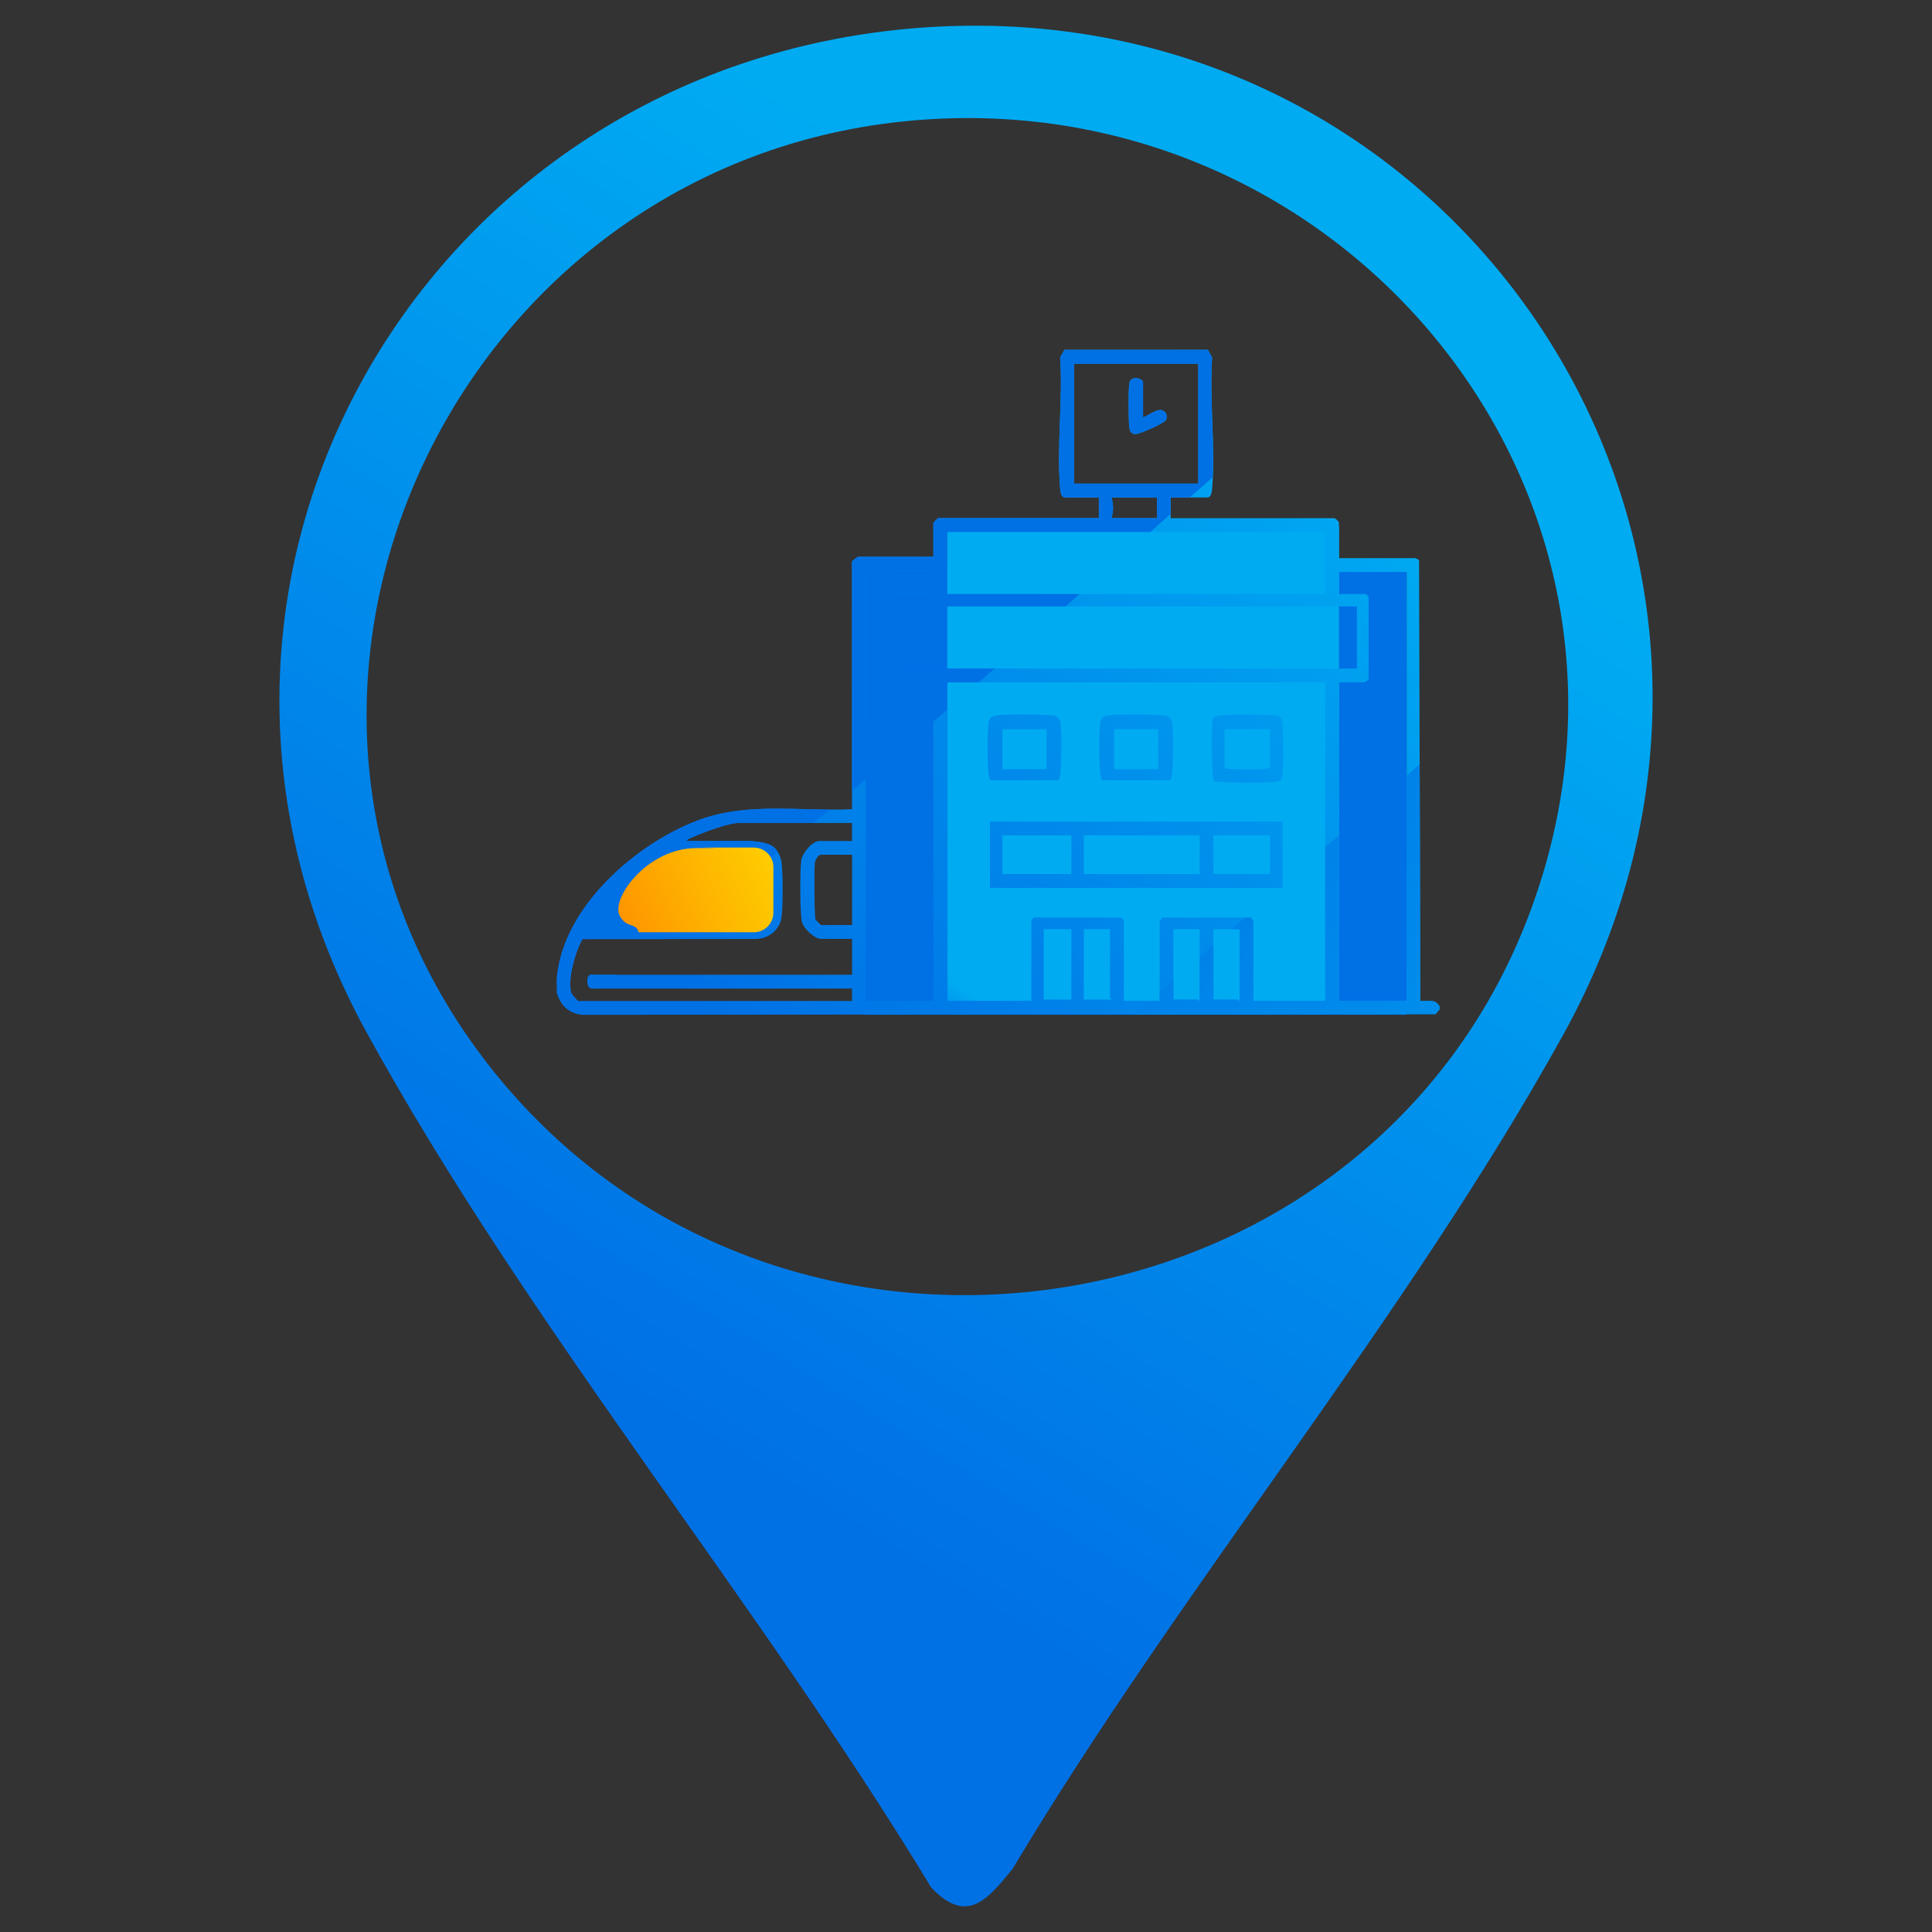 <?xml version="1.0" encoding="UTF-8"?>
<svg id="Layer_1" data-name="Layer 1" xmlns="http://www.w3.org/2000/svg" xmlns:xlink="http://www.w3.org/1999/xlink" viewBox="0 0 300 300">
  <rect x="0" y="0" width="300" height="300" fill="#333333" stroke="none"/>
  <defs>
    <style>
      .cls-1 {
        fill: url(#linear-gradient-8);
      }

      .cls-2 {
        fill: url(#linear-gradient-7);
      }

      .cls-3 {
        fill: url(#linear-gradient-5);
      }

      .cls-4 {
        fill: url(#linear-gradient-6);
      }

      .cls-5 {
        fill: url(#linear-gradient-9);
      }

      .cls-6 {
        fill: url(#linear-gradient-4);
      }

      .cls-7 {
        fill: url(#linear-gradient-3);
      }

      .cls-8 {
        fill: url(#linear-gradient-2);
      }

      .cls-9 {
        fill: url(#linear-gradient);
      }

      .cls-10 {
        fill: url(#linear-gradient-10);
      }

      .cls-11 {
        fill: url(#linear-gradient-11);
      }

      .cls-12 {
        fill: url(#linear-gradient-12);
      }

      .cls-13 {
        fill: url(#linear-gradient-13);
      }

      .cls-14 {
        fill: url(#linear-gradient-14);
      }

      .cls-15 {
        fill: url(#linear-gradient-15);
      }

      .cls-16 {
        fill: url(#linear-gradient-16);
      }

      .cls-17 {
        fill: url(#linear-gradient-17);
      }
    </style>
    <linearGradient id="linear-gradient" x1="155.54" y1="60.14" x2="284.57" y2="445.83" gradientUnits="userSpaceOnUse">
      <stop offset=".31" stop-color="#0070e5"/>
      <stop offset=".72" stop-color="#00abf2"/>
    </linearGradient>
    <linearGradient id="linear-gradient-2" x1="142.3" y1="169.74" x2="156.04" y2="149.78" xlink:href="#linear-gradient"/>
    <linearGradient id="linear-gradient-3" x1="11.96" y1="334.15" x2="251.51" y2="-56.02" xlink:href="#linear-gradient"/>
    <linearGradient id="linear-gradient-4" x1="28.86" y1="219.88" x2="259.26" y2="-12.78" xlink:href="#linear-gradient"/>
    <linearGradient id="linear-gradient-5" x1="55.18" y1="245.95" x2="285.58" y2="13.29" xlink:href="#linear-gradient"/>
    <linearGradient id="linear-gradient-6" x1="59.78" y1="250.51" x2="290.18" y2="17.85" xlink:href="#linear-gradient"/>
    <linearGradient id="linear-gradient-7" x1="51.59" y1="242.39" x2="281.99" y2="9.73" xlink:href="#linear-gradient"/>
    <linearGradient id="linear-gradient-8" x1="42.83" y1="233.72" x2="273.23" y2="1.06" xlink:href="#linear-gradient"/>
    <linearGradient id="linear-gradient-9" x1="60.25" y1="250.98" x2="290.65" y2="18.32" xlink:href="#linear-gradient"/>
    <linearGradient id="linear-gradient-10" x1="25.45" y1="216.51" x2="255.85" y2="-16.15" xlink:href="#linear-gradient"/>
    <linearGradient id="linear-gradient-11" x1="28.18" y1="42.83" x2="285.69" y2="362.45" xlink:href="#linear-gradient"/>
    <linearGradient id="linear-gradient-12" x1="84.74" y1="-2.74" x2="342.24" y2="316.89" xlink:href="#linear-gradient"/>
    <linearGradient id="linear-gradient-13" x1="14.32" y1="53.99" x2="271.83" y2="373.62" xlink:href="#linear-gradient"/>
    <linearGradient id="linear-gradient-14" x1="28.76" y1="42.36" x2="286.27" y2="361.98" xlink:href="#linear-gradient"/>
    <linearGradient id="linear-gradient-15" x1="85.74" y1="-3.55" x2="343.25" y2="316.08" xlink:href="#linear-gradient"/>
    <linearGradient id="linear-gradient-16" x1="108.21" y1="-21.65" x2="365.72" y2="297.97" xlink:href="#linear-gradient"/>
    <linearGradient id="linear-gradient-17" x1="73.76" y1="155.06" x2="151.28" y2="120.67" gradientUnits="userSpaceOnUse">
      <stop offset="0" stop-color="#fe5400"/>
      <stop offset=".19" stop-color="#fe7f00"/>
      <stop offset=".47" stop-color="#feb600"/>
      <stop offset=".7" stop-color="#fedd00"/>
      <stop offset=".89" stop-color="#fef600"/>
      <stop offset="1" stop-color="#ff0"/>
    </linearGradient>
  </defs>
  <rect class="cls-9" x="134.39" y="87.42" width="84.02" height="70.15"/>
  <rect class="cls-8" x="147.09" y="81.81" width="60.83" height="73.62"/>
  <path class="cls-7" d="M140.41,4.52c85.56-8.22,144.27,80.34,102.35,156.11-24.47,44.21-59.45,85.94-85.51,129.54-3.9,4.8-7.09,8.76-12.64,2.94-27.02-44.62-62.75-87.33-87.74-132.9C19.34,91.79,64.32,11.84,140.41,4.52ZM140.4,18.84c-71.85,7.3-110.05,92.65-62.26,149.33,45.13,53.52,134.01,39.6,159.1-25.65,25.09-65.25-28.73-130.6-96.84-123.68Z"/>
  <g>
    <path class="cls-6" d="M91.61,143.65c-.16-.14.74-1.34.9-1.57,1.39-1.99,3.6-4.33,5.42-5.94,1-.88,3.97-3.33,5.13-3.43,3.52-.33,10.84-.32,14.37,0,1.1.1,1.68.47,1.82,1.61.19,1.65.19,6.07,0,7.72-.06.56-.62,1.6-1.18,1.6h-26.45Z"/>
    <g>
      <path class="cls-3" d="M187.57,54.33l.65,1.17c-.45,6.59.55,13.86,0,20.37-.04.46-.13,1.38-.76,1.38h-5.68v3.21h25.38c.22,0,.75.53.75.75v5.46h11.89c.08,0,.48.25.55.36l.2,68.4c1.22.06,2.32-.4,3,.86v.43l-.64.75-132.49.11c-2.12-.19-3.36-1.47-3.95-3.44.05-.77-.07-1.59,0-2.36.97-10.89,12.14-20.68,21.79-24.36,7.75-2.96,15.92-1.39,24.04-1.77v-38.45c0-.09.85-.75.96-.75h11.67v-5.25c0-.05.7-.75.75-.75h24.95v-3.21h-5.25c-.63,0-.72-.92-.76-1.38-.56-6.51.44-13.78,0-20.37l.65-1.17h22.28ZM186.07,56.47h-19.28v18.63h19.28v-18.63ZM179.64,77.24h-7.07c.35.96.35,2.25,0,3.21h7.07v-3.21ZM205.77,82.6h-58.69v9.65h58.69v-9.65ZM144.94,88.6h-10.5v66.83h10.5v-49.48h-5.46c-1.22,0-.74-2.05-.74-2.67-.01-3.59-.08-7.22.04-10.77.04-.05.45-.27.49-.27h5.68v-3.64ZM218.41,88.81h-10.5v3.43h4.18s.38.33.43.43v12.85c-.06.1-.58.43-.64.43h-3.96v49.48h10.5v-66.61ZM210.7,94.17h-70.04v9.64h70.04v-9.64ZM205.77,105.95h-58.69v49.48h13.07v-12.53s.33-.38.43-.43h13.49c.1.05.43.39.43.43v12.53h5.57v-12.32c0-.06.33-.58.43-.64h13.71c.1.06.43.58.43.64v12.32h11.14v-49.48ZM132.31,127.79h-17.67c-1.53,0-5.38,1.43-6.89,2.11-.32.14-1.03.36-1.14.68h8.99c.09,0,2.66-.07,4.14.68.9.45,1.49,1.67,1.62,2.66.23,1.66.23,6.87,0,8.53-.27,1.94-2.02,3.31-3.94,3.35l-26.97.02c-1.09,1.82-2.38,6.3-1.75,8.34.08.26.97,1.27,1.08,1.27h42.52v-1.93h-40.37c-.95,0-.91-2.14-.21-2.14h40.59v-5.57h-4.82c-1,0-2.7-1.6-2.96-2.61-.33-1.28-.34-8.23-.1-9.65.19-1.1,1.69-2.94,2.84-2.94h5.03v-2.78ZM132.31,132.72h-4.82c-.42,0-.88.77-.95,1.19-.13.84-.1,8.44.1,8.87.05.11.79.86.85.86h4.82v-10.92ZM162.07,144.29v10.92h4.29v-10.92h-4.29ZM172.36,144.29h-4.07v10.92h4.28c.06-.16-.21-.26-.21-.32v-10.6ZM186.28,144.29h-4.07v10.92h3.75c.07,0,.16.27.32.21v-11.14ZM192.49,144.29h-4.07v10.92h3.75c.07,0,.16.27.32.21v-11.14Z"/>
      <path class="cls-4" d="M199.15,127.57v10.3s-45.43,0-45.43,0v-10.3s45.43,0,45.43,0ZM166.36,129.72h-10.71v6h10.71v-6ZM186.28,129.72h-17.99v6h17.99v-6ZM188.42,129.72v6h8.78v-6h-8.78Z"/>
      <path class="cls-2" d="M171.87,111.13c1.22-.27,7.34-.21,8.74-.05.8.09,1.29.35,1.4,1.17.22,1.68.15,5.97,0,7.73-.04.43-.05.82-.33,1.17h-10.51c-.22-.29-.28-.61-.32-.97-.18-1.64-.22-6.35,0-7.94.08-.62.39-.98,1.02-1.12ZM179.86,113.23h-6.85v6.21h6.85v-6.21Z"/>
      <path class="cls-1" d="M154.52,111.13c1.22-.27,7.34-.21,8.74-.05.8.09,1.29.35,1.4,1.17.22,1.68.15,5.97,0,7.73-.04.43-.05.82-.33,1.17h-10.51c-.22-.29-.28-.61-.32-.97-.18-1.64-.22-6.35,0-7.94.08-.62.39-.98,1.02-1.12ZM162.51,113.23h-6.85v6.21h6.85v-6.21Z"/>
      <path class="cls-5" d="M198.87,111.35c.24.33.24.73.27,1.12.16,1.96.19,5.8,0,7.73-.08.8-.1,1.06-.97,1.18-1.86.24-6.87.18-8.8,0-.36-.03-.71.02-.97-.31-.22-1.23-.43-9.22.02-9.66.28-.28.8-.29,1.17-.33,2.13-.18,6.02-.18,8.16,0,.39.03.78.03,1.12.27ZM197.21,113.23h-7.07v5.89l.31.24c1.56.09,3.16.14,4.73.09.63-.02,1.6.07,2.03-.33v-5.89Z"/>
    </g>
    <path class="cls-10" d="M177.5,64.82c.92-.32,2.66-1.85,3.44-.77.27.37.3.79.09,1.2-.22.45-4.13,2.19-4.72,2.16-.76-.04-.89-.52-.97-1.2-.1-.9-.15-6.18.05-6.82.36-1.2,2.1-.55,2.1-.04v5.46Z"/>
  </g>
  <g>
    <path class="cls-11" d="M106.06,143.64c4.37-3.3,8.71-6.65,13-10.05-.27-.58-.8-.81-1.62-.88-3.53-.32-10.86-.33-14.37,0-1.16.11-4.14,2.55-5.13,3.43-1.82,1.61-4.03,3.95-5.42,5.94-.16.23-1.05,1.43-.9,1.57h14.45Z"/>
    <g>
      <path class="cls-12" d="M220.55,155.43l-.11-36.75c-.68.59-1.36,1.18-2.03,1.78v34.97h-10.5v-25.74c-.71.63-1.43,1.26-2.14,1.88v23.86h-11.14v-12.32c0-.06-.33-.58-.43-.64h-.87c-.69.61-1.39,1.21-2.08,1.82h1.24v11.14c-.16.06-.26-.21-.32-.21h-3.75v-8.46c-.71.62-1.43,1.24-2.14,1.86v6.82c-.16.06-.26-.21-.32-.21h-3.75v-3.08c-.71.62-1.43,1.23-2.14,1.84v1.45h-1.69c-.81.69-1.62,1.38-2.44,2.08l46.96-.04.64-.75v-.43c-.68-1.25-1.78-.8-3-.86Z"/>
      <path class="cls-13" d="M91.72,151.36c-.7,0-.74,2.14.21,2.14h.64c1.01-.71,2.01-1.42,3.01-2.14h-3.87Z"/>
      <path class="cls-14" d="M86.47,154.14c.32,1.07.84,1.92,1.57,2.52.59-.41,1.18-.82,1.77-1.23h-.02c-.11,0-1-1.01-1.08-1.27-.63-2.03.67-6.52,1.75-8.34h12.73c5.93-4.42,11.78-8.96,17.56-13.57-.27-.42-.6-.78-1-.98-1.49-.75-4.05-.68-4.14-.68h-8.99c.11-.32.82-.54,1.14-.68,1.51-.67,5.36-2.11,6.89-2.11h11.64c.84-.69,1.69-1.37,2.53-2.06,0,0,.02-.01.02-.02-6.97-.04-13.92-.83-20.56,1.71-9.65,3.68-20.83,13.47-21.79,24.36-.07.77.05,1.58,0,2.36Z"/>
      <path class="cls-15" d="M134.45,121.01v-32.41h10.5v3.64h-5.68s-.45.22-.49.27c-.12,3.55-.05,7.19-.04,10.77,0,.61-.48,2.67.74,2.67h5.46v6.09c.71-.61,1.43-1.22,2.14-1.83v-4.26h4.89c.82-.71,1.64-1.43,2.46-2.14h-13.78v-9.64h24.8c.73-.64,1.46-1.28,2.18-1.92h-20.56v-9.65h31.54c1.05-.92,2.1-1.85,3.16-2.77v-2.59h2.96c1.19-1.04,2.38-2.08,3.57-3.11.28-6.05-.5-12.63-.1-18.64l-.65-1.17h-22.28l-.65,1.17c.45,6.59-.55,13.86,0,20.37.04.46.13,1.38.76,1.38h5.25v3.21h-24.95c-.05,0-.75.7-.75.75v5.25h-11.67c-.11,0-.96.66-.96.75v35.56c.72-.58,1.44-1.16,2.14-1.75ZM179.64,80.46h-7.07c.35-.97.35-2.25,0-3.21h7.07v3.21ZM166.79,75.1v-18.63h19.28v18.63h-19.28Z"/>
    </g>
    <path class="cls-16" d="M177.5,64.82c.92-.32,2.66-1.85,3.44-.77.27.37.3.79.09,1.2-.22.45-4.13,2.19-4.72,2.16-.76-.04-.89-.52-.97-1.2-.1-.9-.15-6.18.05-6.82.36-1.2,2.1-.55,2.1-.04v5.46Z"/>
  </g>
  <path class="cls-17" d="M117.07,131.61h-8.23s5.34.08-.71.08c-7.76,0-13.56,8.14-11.8,10.68.97,1.73,2.54.92,2.81,2.39h17.92c1.67,0,3.03-1.36,3.03-3.03v-7.09c0-1.67-1.36-3.03-3.03-3.03Z"/>
</svg>